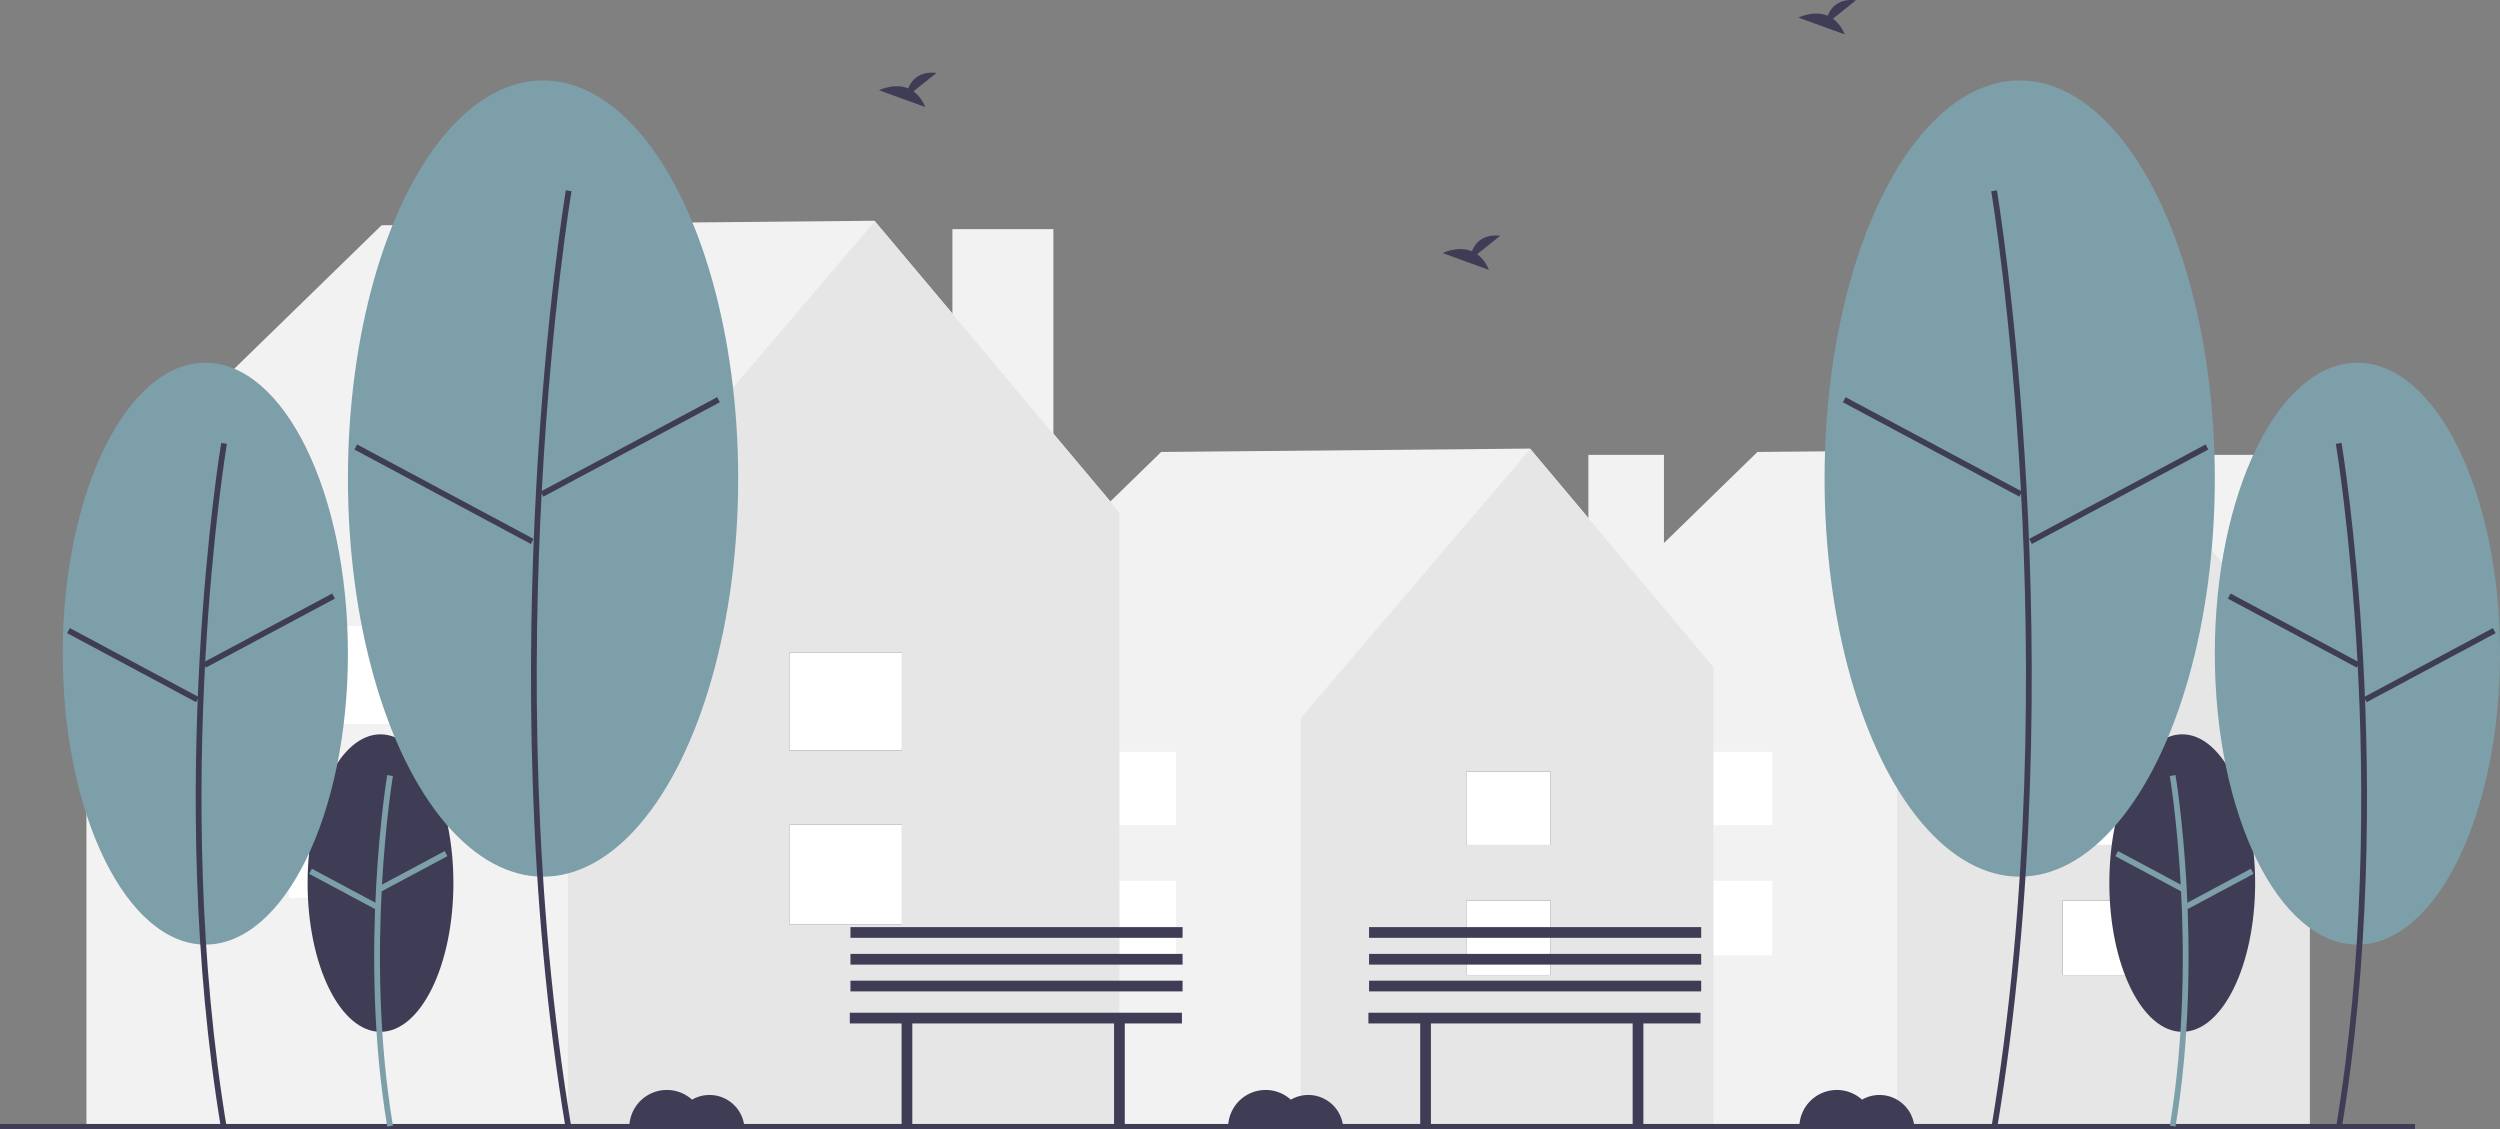<svg
            xmlns="http://www.w3.org/2000/svg"
            width="997.861"
            height="450.808"
            viewBox="0 0 997.861 450.808"
            xmlns:xlink="http://www.w3.org/1999/xlink"
            role="img"
            ><rect x="0" y="0" width="997.861" height="450.808" fill="#808080" stroke="none"/><rect
              x="871.992"
              y="181.558"
              width="30.159"
              height="104.398"
              fill="#f2f2f2"></rect><polygon
              points="922.068 266.317 848.715 179.052 701.475 180.398 612.156 267.396 613.961 268.556 613.316 268.556 613.316 449.513 921.871 449.513 921.871 268.556 922.068 266.317"
              fill="#f2f2f2"></polygon><polygon
              points="848.792 179.238 757.154 286.674 757.154 449.513 921.871 449.513 921.871 266.236 848.792 179.238"
              fill="#e6e6e6"></polygon><rect
              x="823.272"
              y="359.461"
              width="33.639"
              height="29.733"
              fill="#3f3d56"></rect><rect
              x="823.272"
              y="307.996"
              width="33.639"
              height="29.262"
              fill="#3f3d56"></rect><rect
              x="823.272"
              y="359.461"
              width="33.639"
              height="29.733"
              fill="#fff"></rect><rect
              x="823.272"
              y="307.996"
              width="33.639"
              height="29.262"
              fill="#fff"></rect><rect
              x="673.777"
              y="351.571"
              width="33.639"
              height="29.733"
              fill="#fff"></rect><rect
              x="673.777"
              y="300.106"
              width="33.639"
              height="29.262"
              fill="#fff"></rect><rect
              x="633.992"
              y="181.558"
              width="30.159"
              height="104.398"
              fill="#f2f2f2"></rect><polygon
              points="684.068 266.317 610.715 179.052 463.475 180.398 374.156 267.396 375.961 268.556 375.316 268.556 375.316 449.513 683.871 449.513 683.871 268.556 684.068 266.317"
              fill="#f2f2f2"></polygon><polygon
              points="610.792 179.238 519.154 286.674 519.154 449.513 683.871 449.513 683.871 266.236 610.792 179.238"
              fill="#e6e6e6"></polygon><rect
              x="585.272"
              y="359.461"
              width="33.639"
              height="29.733"
              fill="#3f3d56"></rect><rect
              x="585.272"
              y="307.996"
              width="33.639"
              height="29.262"
              fill="#3f3d56"></rect><rect
              x="585.272"
              y="359.461"
              width="33.639"
              height="29.733"
              fill="#fff"></rect><rect
              x="585.272"
              y="307.996"
              width="33.639"
              height="29.262"
              fill="#fff"></rect><rect
              x="435.777"
              y="351.571"
              width="33.639"
              height="29.733"
              fill="#fff"></rect><rect
              x="435.777"
              y="300.106"
              width="33.639"
              height="29.262"
              fill="#fff"></rect><rect
              x="380.154"
              y="91.46"
              width="40.3"
              height="139.501"
              fill="#f2f2f2"></rect><polygon
              points="447.068 204.718 349.051 88.112 152.302 89.91 32.951 206.161 35.362 207.711 34.501 207.711 34.501 449.513 446.804 449.513 446.804 207.711 447.068 204.718"
              fill="#f2f2f2"></polygon><polygon
              points="349.153 88.36 226.702 231.921 226.702 449.513 446.804 449.513 446.804 204.611 349.153 88.36"
              fill="#e6e6e6"></polygon><rect
              x="315.053"
              y="329.181"
              width="44.95"
              height="39.731"
              fill="#3f3d56"></rect><rect
              x="315.053"
              y="260.412"
              width="44.95"
              height="39.101"
              fill="#3f3d56"></rect><rect
              x="315.053"
              y="329.181"
              width="44.95"
              height="39.731"
              fill="#fff"></rect><rect
              x="315.053"
              y="260.412"
              width="44.95"
              height="39.101"
              fill="#fff"></rect><rect
              x="115.29"
              y="318.639"
              width="44.95"
              height="39.731"
              fill="#fff"></rect><rect
              x="115.29"
              y="249.869"
              width="44.95"
              height="39.101"
              fill="#fff"></rect><rect
              y="448.62"
              width="963.951"
              height="2"
              fill="#3f3d56"></rect><ellipse
              cx="151.872"
              cy="352.472"
              rx="29.099"
              ry="59.374"
              fill="#3f3d56"></ellipse><path
              d="M255.629,674.254c-11.655-69.925-.117-139.598.001-140.293l2.267.384c-.117.692-11.588,69.998.001,139.532Z"
              transform="translate(-101.069 -224.596)"
              fill="#7d9fa9"></path><rect
              x="251.026"
              y="571.202"
              width="29.841"
              height="2.3"
              transform="translate(-339.582 -31.501) rotate(-28.142)"
              fill="#7d9fa9"></rect><rect
              x="237.023"
              y="564.485"
              width="2.3"
              height="29.842"
              transform="translate(-486.125 291.371) rotate(-61.842)"
              fill="#7d9fa9"></rect><ellipse
              cx="81.955"
              cy="260.903"
              rx="56.915"
              ry="116.129"
              fill="#7d9fa9"></ellipse><path
              d="M189.364,675.404c-22.765-136.585-.23-272.673.001-274.032l2.267.384c-.23,1.355-22.698,137.077.001,273.271Z"
              transform="translate(-101.069 -224.596)"
              fill="#3f3d56"></path><rect
              x="179.276"
              y="475.125"
              width="58.368"
              height="2.3"
              transform="translate(-301.062 -69.972) rotate(-28.142)"
              fill="#3f3d56"></rect><rect
              x="152.989"
              y="460.889"
              width="2.3"
              height="58.368"
              transform="translate(-451.742 170.111) rotate(-61.843)"
              fill="#3f3d56"></rect><ellipse
              cx="216.754"
              cy="191.008"
              rx="77.883"
              ry="158.914"
              fill="#7d9fa9"></ellipse><path
              d="M326.916,675.404c-31.14-186.837-.314-372.992.001-374.851l2.267.384c-.314,1.855-31.074,187.644.001,374.089Z"
              transform="translate(-101.069 -224.596)"
              fill="#3f3d56"></path><rect
              x="312.694"
              y="401.831"
              width="79.871"
              height="2.3"
              transform="translate(-249.45 -10.639) rotate(-28.142)"
              fill="#3f3d56"></rect><rect
              x="277.146"
              y="381.926"
              width="2.3"
              height="79.871"
              transform="translate(-326.036 243.558) rotate(-61.843)"
              fill="#3f3d56"></rect><ellipse
              cx="871.029"
              cy="352.472"
              rx="29.099"
              ry="59.374"
              fill="#3f3d56"></ellipse><path
              d="M969.412,674.254c11.655-69.925.117-139.598-.001-140.293l-2.267.384c.117.692,11.588,69.998-.001,139.532Z"
              transform="translate(-101.069 -224.596)"
              fill="#7d9fa9"></path><rect
              x="957.944"
              y="557.431"
              width="2.3"
              height="29.841"
              transform="translate(-99.025 923.519) rotate(-61.858)"
              fill="#7d9fa9"></rect><rect
              x="971.946"
              y="578.256"
              width="29.842"
              height="2.3"
              transform="translate(-257.698 309.683) rotate(-28.158)"
              fill="#7d9fa9"></rect><ellipse
              cx="940.946"
              cy="260.903"
              rx="56.915"
              ry="116.129"
              fill="#7d9fa9"></ellipse><path
              d="M1035.676,675.404c22.765-136.585.23-272.673-.001-274.032l-2.267.384c.23,1.355,22.698,137.077-.001,273.271Z"
              transform="translate(-101.069 -224.596)"
              fill="#3f3d56"></path><rect
              x="1015.43"
              y="447.091"
              width="2.3"
              height="58.368"
              transform="translate(16.066 923.448) rotate(-61.858)"
              fill="#3f3d56"></rect><rect
              x="1041.717"
              y="488.923"
              width="58.368"
              height="2.3"
              transform="translate(-205.596 338.756) rotate(-28.157)"
              fill="#3f3d56"></rect><ellipse
              cx="806.148"
              cy="191.008"
              rx="77.883"
              ry="158.914"
              fill="#7d9fa9"></ellipse><path
              d="M898.124,675.404c31.14-186.837.314-372.992-.001-374.851l-2.267.384c.314,1.855,31.074,187.644-.001,374.089Z"
              transform="translate(-101.069 -224.596)"
              fill="#3f3d56"></path><rect
              x="871.261"
              y="363.045"
              width="2.3"
              height="79.871"
              transform="translate(4.524 757.596) rotate(-61.858)"
              fill="#3f3d56"></rect><rect
              x="906.809"
              y="420.712"
              width="79.871"
              height="2.3"
              transform="translate(-188.102 272.081) rotate(-28.157)"
              fill="#3f3d56"></rect><path
              d="M690.674,326.062l9.206-7.363c-7.151-.789-10.09,3.111-11.292,6.198-5.587-2.32-11.669.72-11.669.72l18.419,6.687A13.938,13.938,0,0,0,690.674,326.062Z"
              transform="translate(-101.069 -224.596)"
              fill="#3f3d56"></path><path
              d="M465.674,261.062l9.206-7.363c-7.151-.789-10.09,3.111-11.292,6.198-5.587-2.32-11.669.72-11.669.72l18.419,6.687A13.938,13.938,0,0,0,465.674,261.062Z"
              transform="translate(-101.069 -224.596)"
              fill="#3f3d56"></path><path
              d="M832.674,232.062l9.206-7.363c-7.151-.789-10.09,3.111-11.292,6.198-5.587-2.32-11.669.72-11.669.72l18.419,6.687A13.938,13.938,0,0,0,832.674,232.062Z"
              transform="translate(-101.069 -224.596)"
              fill="#3f3d56"></path><path
              d="M851.26,661.648a13.918,13.918,0,0,0-6.97,1.87A14.982,14.982,0,0,0,819.26,674.648h45.95A13.99,13.99,0,0,0,851.26,661.648Z"
              transform="translate(-101.069 -224.596)"
              fill="#3f3d56"></path><path
              d="M384.26,661.648a13.918,13.918,0,0,0-6.97,1.87A14.982,14.982,0,0,0,352.26,674.648h45.95A13.99,13.99,0,0,0,384.26,661.648Z"
              transform="translate(-101.069 -224.596)"
              fill="#3f3d56"></path><path
              d="M623.26,661.648a13.918,13.918,0,0,0-6.97,1.87A14.982,14.982,0,0,0,591.26,674.648h45.95A13.99,13.99,0,0,0,623.26,661.648Z"
              transform="translate(-101.069 -224.596)"
              fill="#3f3d56"></path><polygon
              points="471.759 404.228 339.191 404.228 339.191 408.504 359.866 408.504 359.866 449.13 364.142 449.13 364.142 408.504 444.669 408.504 444.669 449.13 448.946 449.13 448.946 408.504 471.759 408.504 471.759 404.228"
              fill="#3f3d56"></polygon><rect
              x="339.452"
              y="391.434"
              width="132.568"
              height="4.276"
              fill="#3f3d56"></rect><rect
              x="339.452"
              y="380.743"
              width="132.568"
              height="4.276"
              fill="#3f3d56"></rect><rect
              x="339.452"
              y="370.052"
              width="132.568"
              height="4.276"
              fill="#3f3d56"></rect><polygon
              points="678.759 404.228 546.191 404.228 546.191 408.504 566.866 408.504 566.866 449.13 571.142 449.13 571.142 408.504 651.669 408.504 651.669 449.13 655.946 449.13 655.946 408.504 678.759 408.504 678.759 404.228"
              fill="#3f3d56"></polygon><rect
              x="546.452"
              y="391.434"
              width="132.568"
              height="4.276"
              fill="#3f3d56"></rect><rect
              x="546.452"
              y="380.743"
              width="132.568"
              height="4.276"
              fill="#3f3d56"></rect><rect
              x="546.452"
              y="370.052"
              width="132.568"
              height="4.276"
              fill="#3f3d56"></rect></svg
          >